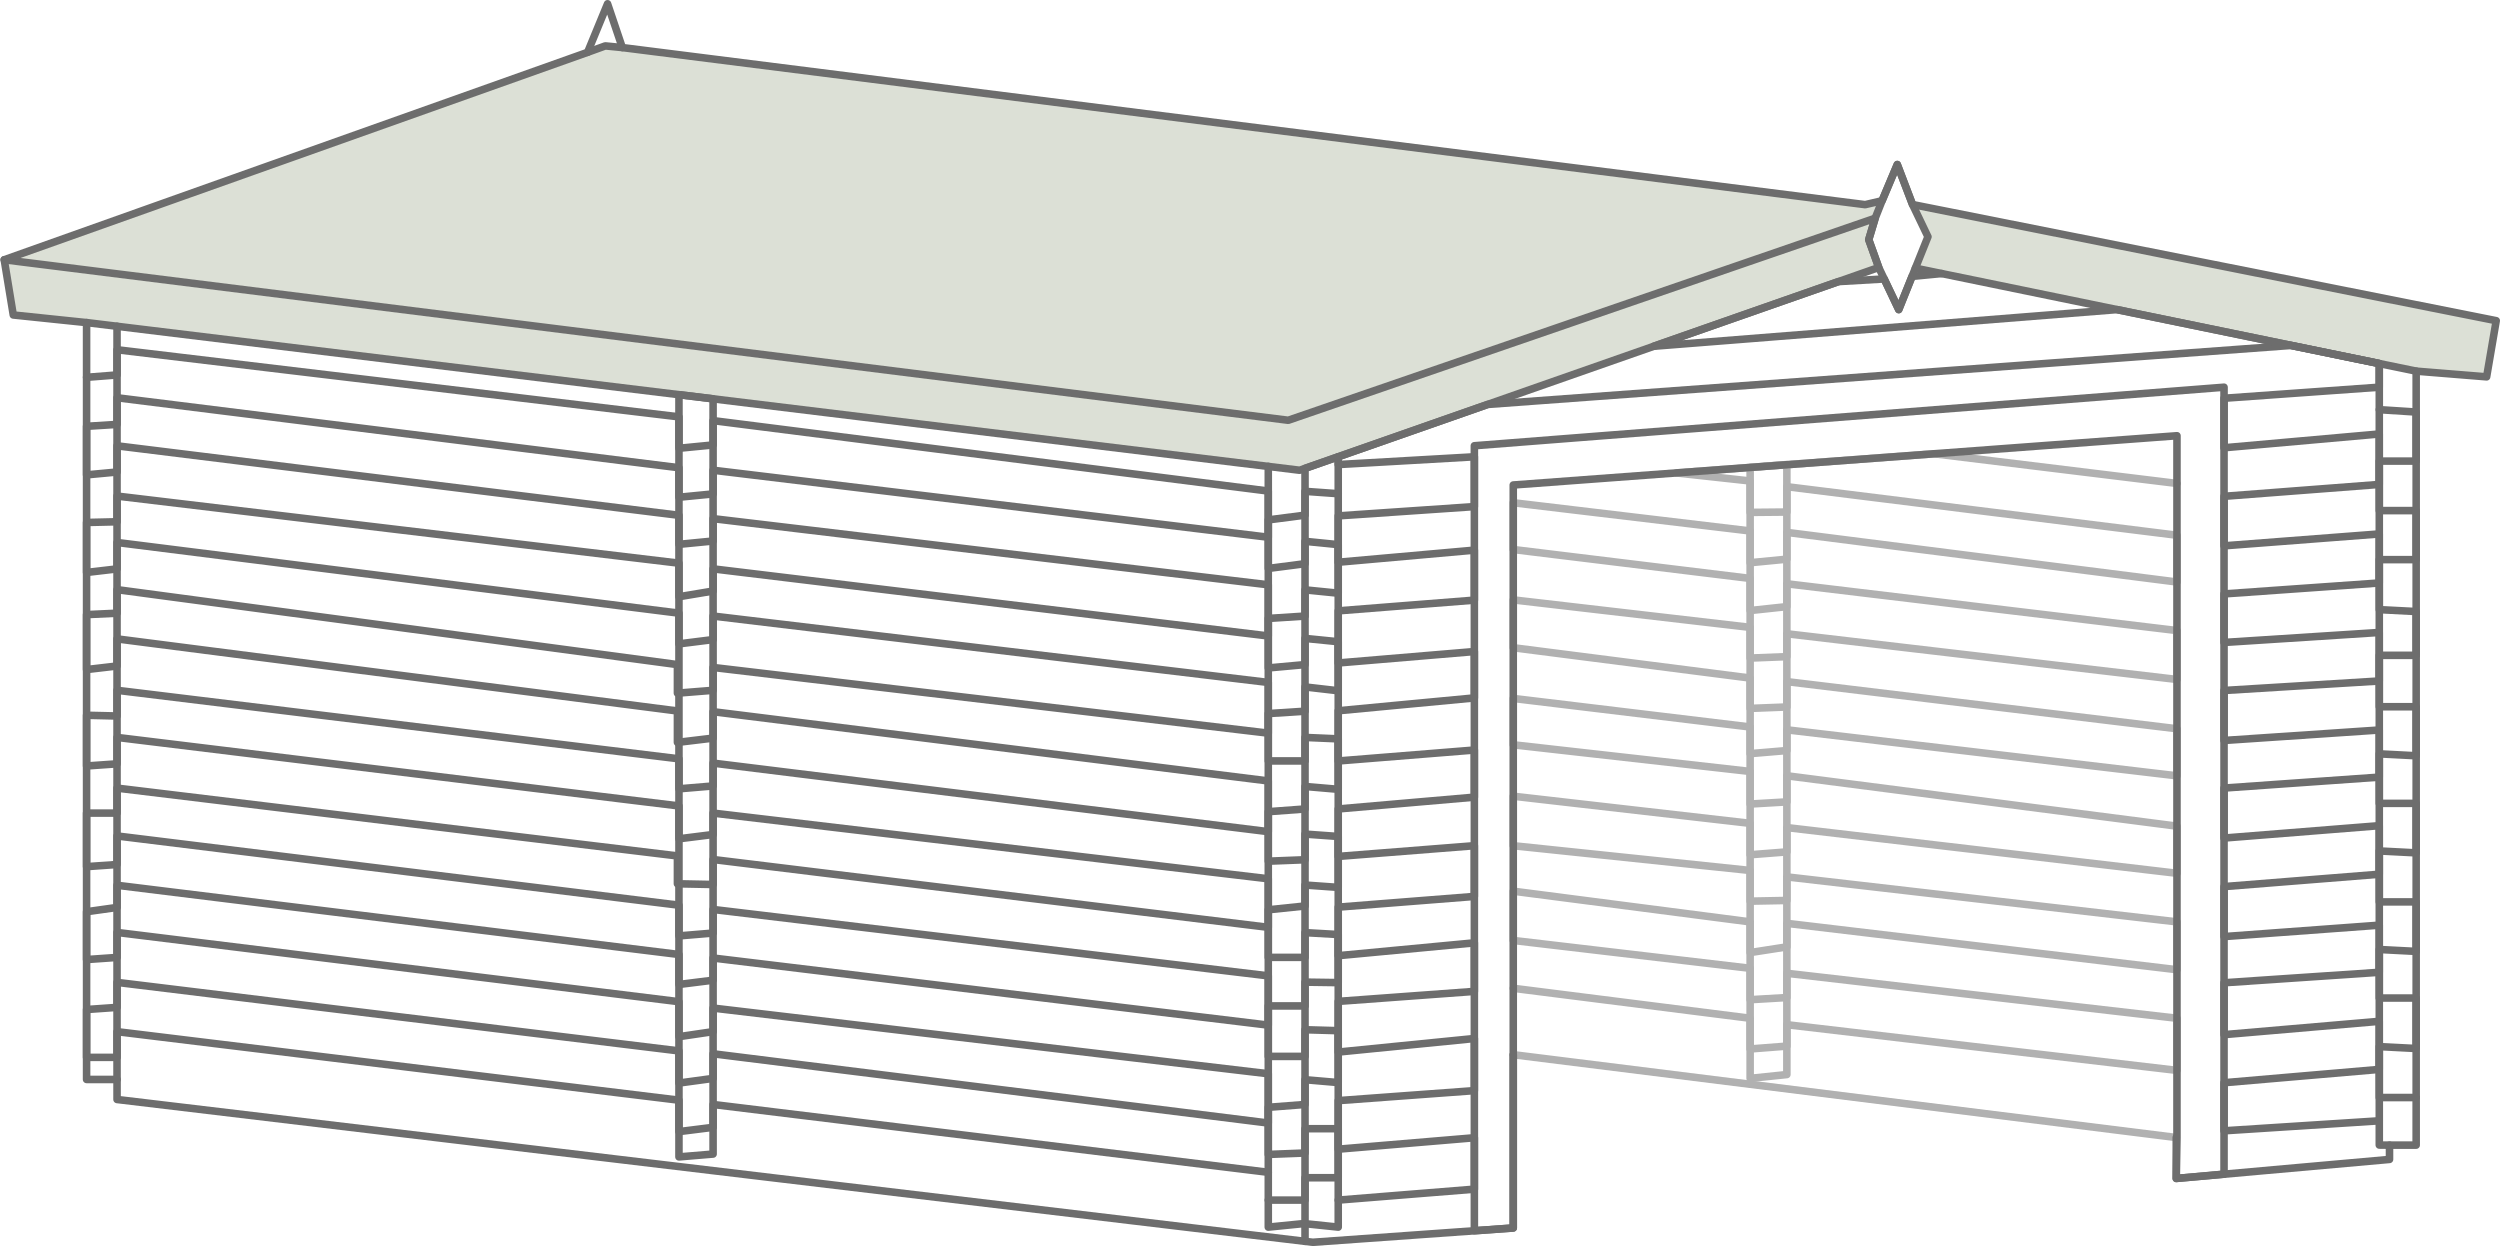 <svg xmlns="http://www.w3.org/2000/svg" width="248.033" height="123.621" viewBox="0 0 248.033 123.621">
  <g id="Group_3091" data-name="Group 3091" transform="translate(-1337.962 -656.444)" opacity="1">
    <path id="Path_5784" data-name="Path 5784" d="M-4351.979,22366.969l-59.606,21.459.936,5.209,127.688,15.453,57.186-20.221-.84-2.7,1.577-4.275-1.968.982Z" transform="translate(5750 -21706)" fill="#dce0d6"/>
    <path id="Path_5785" data-name="Path 5785" d="M-4222.151,22382.832l1.394,3.1-1.094,3.135,49.584,10.279,6.836.492,1.061-5.518Z" transform="translate(5750 -21705.754)" fill="#dce0d6"/>
    <g id="Group_3090" data-name="Group 3090" transform="translate(1338.38 656.818)">
      <g id="Group_3072" data-name="Group 3072" transform="translate(149.717 44.647)">
        <path id="Path_5768" data-name="Path 5768" d="M972.357,388.755v60.612L976,448.99V388.468Z" transform="translate(-948.855 -387.401)" fill="none" stroke="#b1b1b1" stroke-linecap="round" stroke-linejoin="round" stroke-width="0.75"/>
        <line id="Line_11088" data-name="Line 11088" x2="65.777" y2="8.218" transform="translate(0 59.617)" fill="none" stroke="#b1b1b1" stroke-linecap="round" stroke-linejoin="round" stroke-width="0.75"/>
        <path id="Path_5769" data-name="Path 5769" d="M944.711,440.242l23.5,2.975v3.046l3.645-.283v-2.125l38.7,4.533v-5.171l-38.7-4.463v2.408l-3.645.213v-3.116l-23.5-2.763v-4.888l23.5,3.046V436.7l3.645-.566V433.8l38.7,4.6v-4.746l-38.7-4.463v2.338l-3.645.071v-3.046l-23.5-2.456v-4.912l23.5,2.692v3.117l3.645-.284V424.3l38.7,4.533v-4.675l-38.7-5v2.592l-3.645.213V418.73l-23.5-2.645v-4.6l23.5,2.833v2.645l3.645-.307V414.6l38.7,4.563v-4.669l-38.7-4.675v2.515l-3.645.141v-3.01l-23.5-3.011v-4.746l23.5,2.727v3.046l3.645-.141V405.07l38.7,4.533v-4.852l-38.7-4.64v2.266l-3.645.39V399.58l-23.5-2.869V392.07l23.5,2.8v3.152l3.645-.354v-2.656l38.7,4.923v-4.64l-38.7-4.817v2.515l-3.645.035V389.91l-7.34-.8,25.585-1.9,24.1,2.946" transform="translate(-944.71 -387.213)" fill="none" stroke="#b1b1b1" stroke-linecap="round" stroke-linejoin="round" stroke-width="0.75"/>
      </g>
      <path id="Path_5770" data-name="Path 5770" d="M984.084,447.173v4.062l21.158-1.889v-1.417h2.645v-76.79l6.989.566.953-5.572L957.92,354.609l-1.511-3.967-1.511,3.59-1.677.389L829.913,339.037l-1.464-4.345-1.984,4.817-57.876,20.58.9,5.478,7.272.756v75.09h3.023V443.4l118.633,14.167,19.892-1.416V438.956" transform="translate(-768.589 -334.691)" fill="none" stroke="#6d6d6d" stroke-linecap="round" stroke-linejoin="round" stroke-width="0.75"/>
      <path id="Path_5771" data-name="Path 5771" d="M940.172,385.25v77.88l3.858-.275v-73.71l65.849-4.888v69.624l-.071,4.062,4.741-.423V379.442Z" transform="translate(-794.313 -341.4)" fill="none" stroke="#6d6d6d" stroke-linecap="round" stroke-linejoin="round" stroke-width="0.75"/>
      <path id="Path_5772" data-name="Path 5772" d="M768.589,363.84l127.394,15.927,58.23-20.047-.638,2.125.992,2.763-57.452,20.118L776.759,370.073" transform="translate(-768.589 -338.444)" fill="none" stroke="#6d6d6d" stroke-linecap="round" stroke-linejoin="round" stroke-width="0.75"/>
      <path id="Path_5773" data-name="Path 5773" d="M987.522,357.044l-.685,1.736-.638,2.125.992,2.763,1.983,4.179,2.9-7.226-1.534-3.2-1.511-3.966Z" transform="translate(-801.213 -337.505)" fill="none" stroke="#6d6d6d" stroke-linecap="round" stroke-linejoin="round" stroke-width="0.75"/>
      <line id="Line_11089" data-name="Line 11089" x1="49.682" y1="10.217" transform="translate(189.615 26.23)" fill="none" stroke="#6d6d6d" stroke-linecap="round" stroke-linejoin="round" stroke-width="0.75"/>
      <path id="Path_5774" data-name="Path 5774" d="M916.12,388.52V463.99l3.539-.354,3.4.354V387.56l-3.295,1.154V465.4" transform="translate(-790.707 -342.617)" fill="none" stroke="#6d6d6d" stroke-linecap="round" stroke-linejoin="round" stroke-width="0.75"/>
      <line id="Line_11090" data-name="Line 11090" y1="74.722" transform="translate(11.193 31.998)" fill="none" stroke="#6d6d6d" stroke-linecap="round" stroke-linejoin="round" stroke-width="0.75"/>
      <path id="Path_5775" data-name="Path 5775" d="M850.725,380.729v74.926l-3.386.283V380.316Z" transform="translate(-780.395 -341.532)" fill="none" stroke="#6d6d6d" stroke-linecap="round" stroke-linejoin="round" stroke-width="0.75"/>
      <path id="Path_5776" data-name="Path 5776" d="M778.2,377.805l3.023-.236v-2.5l55.751,6.659v3.117l3.386-.331V382.1l55.083,6.989v4.581l-55.083-6.648v2.35l-3.386.331v-2.928l-55.751-6.943v2.645l-3.023.189v4.817l3.023-.283v-2.6l55.751,6.895v2.881l3.386-.331v-2.22l55.083,6.564v5.077l-55.083-6.659v2.2l-3.386.567v-3.33l-55.751-6.659v2.55l-3.023.071v4.959l3.023-.354v-2.621l55.751,7.013v3.046l3.386-.425V401.49l55.083,6.588v5.03l-55.083-6.518v2.267l-3.538.283v-2.833l-55.6-7.438v2.338l-3.023.141V406.8l3.023-.354v-2.691l55.6,7.154v3.117l3.538-.425v-2.621l55.083,6.871v5.03l-55.083-6.8v2.266l-3.386.284v-2.975l-55.751-6.8v2.55l-3.023-.071v5.03l3.023-.213v-2.621l55.751,6.8v3.258l3.386-.425v-2.125l55.083,6.518v4.817l-55.083-6.729v2.479l-3.538-.071v-2.763l-55.6-6.73v2.48H778.2v5.313l3.023-.213v-2.833l55.751,6.871v3.046l3.386-.283V430.6l55.083,6.588v4.888l-55.083-6.659v2.2l-3.386.425v-2.975L781.223,428.2v2.2l-3.023.425v4.746l3.023-.212v-2.479l55.751,6.871v3.471l3.386-.5v-2.338l55.083,6.518v4.888l-55.083-6.872v2.444l-3.386.461v-3.188l-55.751-6.8v2.48l-3.023.213v4.746h3.023v-2.55l55.751,6.8v3.117l3.386-.425v-2.267l55.083,6.73" transform="translate(-770.03 -340.744)" fill="none" stroke="#6d6d6d" stroke-linecap="round" stroke-linejoin="round" stroke-width="0.75"/>
      <path id="Path_5777" data-name="Path 5777" d="M923.06,391.83l-3.295-.236v2.362l-3.644.473v4.817l3.644-.472v-2.22l3.295.33V401.7l-3.295-.331v2.6l-3.644.236v4.911l3.644-.331v-2.6l3.295.331v4.864L919.765,411v2.408l-3.644.236v4.7h3.644V416.01l3.295.142v5.006l-3.295-.283v2.233l-3.644.269v4.912l3.644-.142V425.6l3.295.236v5.053l-3.295-.235v2.078l-3.644.378v4.722h3.644v-2.456l3.295.189v4.771l-3.295-.048v2.362H916.12v5.006h3.644v-2.645l3.295.094v5.147l-3.295-.283v2.456l-3.644.283v4.675l3.644-.142V454.83h3.295v4.864h-3.295v2.22H916.12" transform="translate(-790.707 -343.222)" fill="none" stroke="#6d6d6d" stroke-linecap="round" stroke-linejoin="round" stroke-width="0.75"/>
      <path id="Path_5778" data-name="Path 5778" d="M924.283,459.361l13.507-1.086v-5.1l-13.507,1.134v-4.817l13.507-.992v-5.171l-13.507,1.346v-5.029l13.507-.992v-4.817l-13.507,1.275v-4.817l13.507-1.063V424.2l-13.507,1.063v-4.709l13.507-1.171v-4.675l-13.507,1.086v-4.982l13.507-1.275v-4.6l-13.507,1.134v-5.172l13.507-1.063v-4.959l-13.507,1.2v-4.6l13.507-.921v-4.941l-13.507.771v-.771l14.828-5.193,79.706-5.854,8.753,1.8v77.531l1.013.012" transform="translate(-791.931 -340.669)" fill="none" stroke="#6d6d6d" stroke-linecap="round" stroke-linejoin="round" stroke-width="0.75"/>
      <path id="Path_5779" data-name="Path 5779" d="M989.673,366.178l-2.936.283-1.324,3.294-1.444-3.042-4.539.264L961.1,373.393l45.962-3.638,26.024,5.351v2.346l-15.4,1.1v4.912l15.4-1.369V387.1l-15.4,1.18v4.912l15.4-1.181v4.865l-15.4,1.086v4.817l15.4-.992V406.6l-15.4.944v4.959l15.4-1.039v4.675l-15.4,1.086v4.959l15.4-1.228v4.817l-15.4,1.228v4.959l15.4-1.133v4.675l-15.4,1.039v5.148l15.4-1.323v4.77l-15.4,1.323v4.77l15.4-.992" transform="translate(-797.451 -339.412)" fill="none" stroke="#6d6d6d" stroke-linecap="round" stroke-linejoin="round" stroke-width="0.75"/>
      <path id="Path_5780" data-name="Path 5780" d="M1049.444,450.309h-3.658v-5.053l3.658.189v-5.006h-3.658v-4.817l3.658.189V430.9h-3.658v-5.054l3.658.189v-4.911h-3.658v-4.912l3.658.189v-4.864h-3.658v-5.1h3.658v-4.345l-3.658-.189v-4.959h3.658v-4.864h-3.658v-4.912h3.658V382.3l-3.658-.236" transform="translate(-810.146 -341.794)" fill="none" stroke="#6d6d6d" stroke-linecap="round" stroke-linejoin="round" stroke-width="0.75"/>
      <path id="Path_5781" data-name="Path 5781" d="M836.672,340.246l1.759-.638,1.689.165" transform="translate(-778.796 -335.428)" fill="none" stroke="#6d6d6d" stroke-linecap="round" stroke-linejoin="round" stroke-width="0.75"/>
    </g>
  </g>
</svg>
